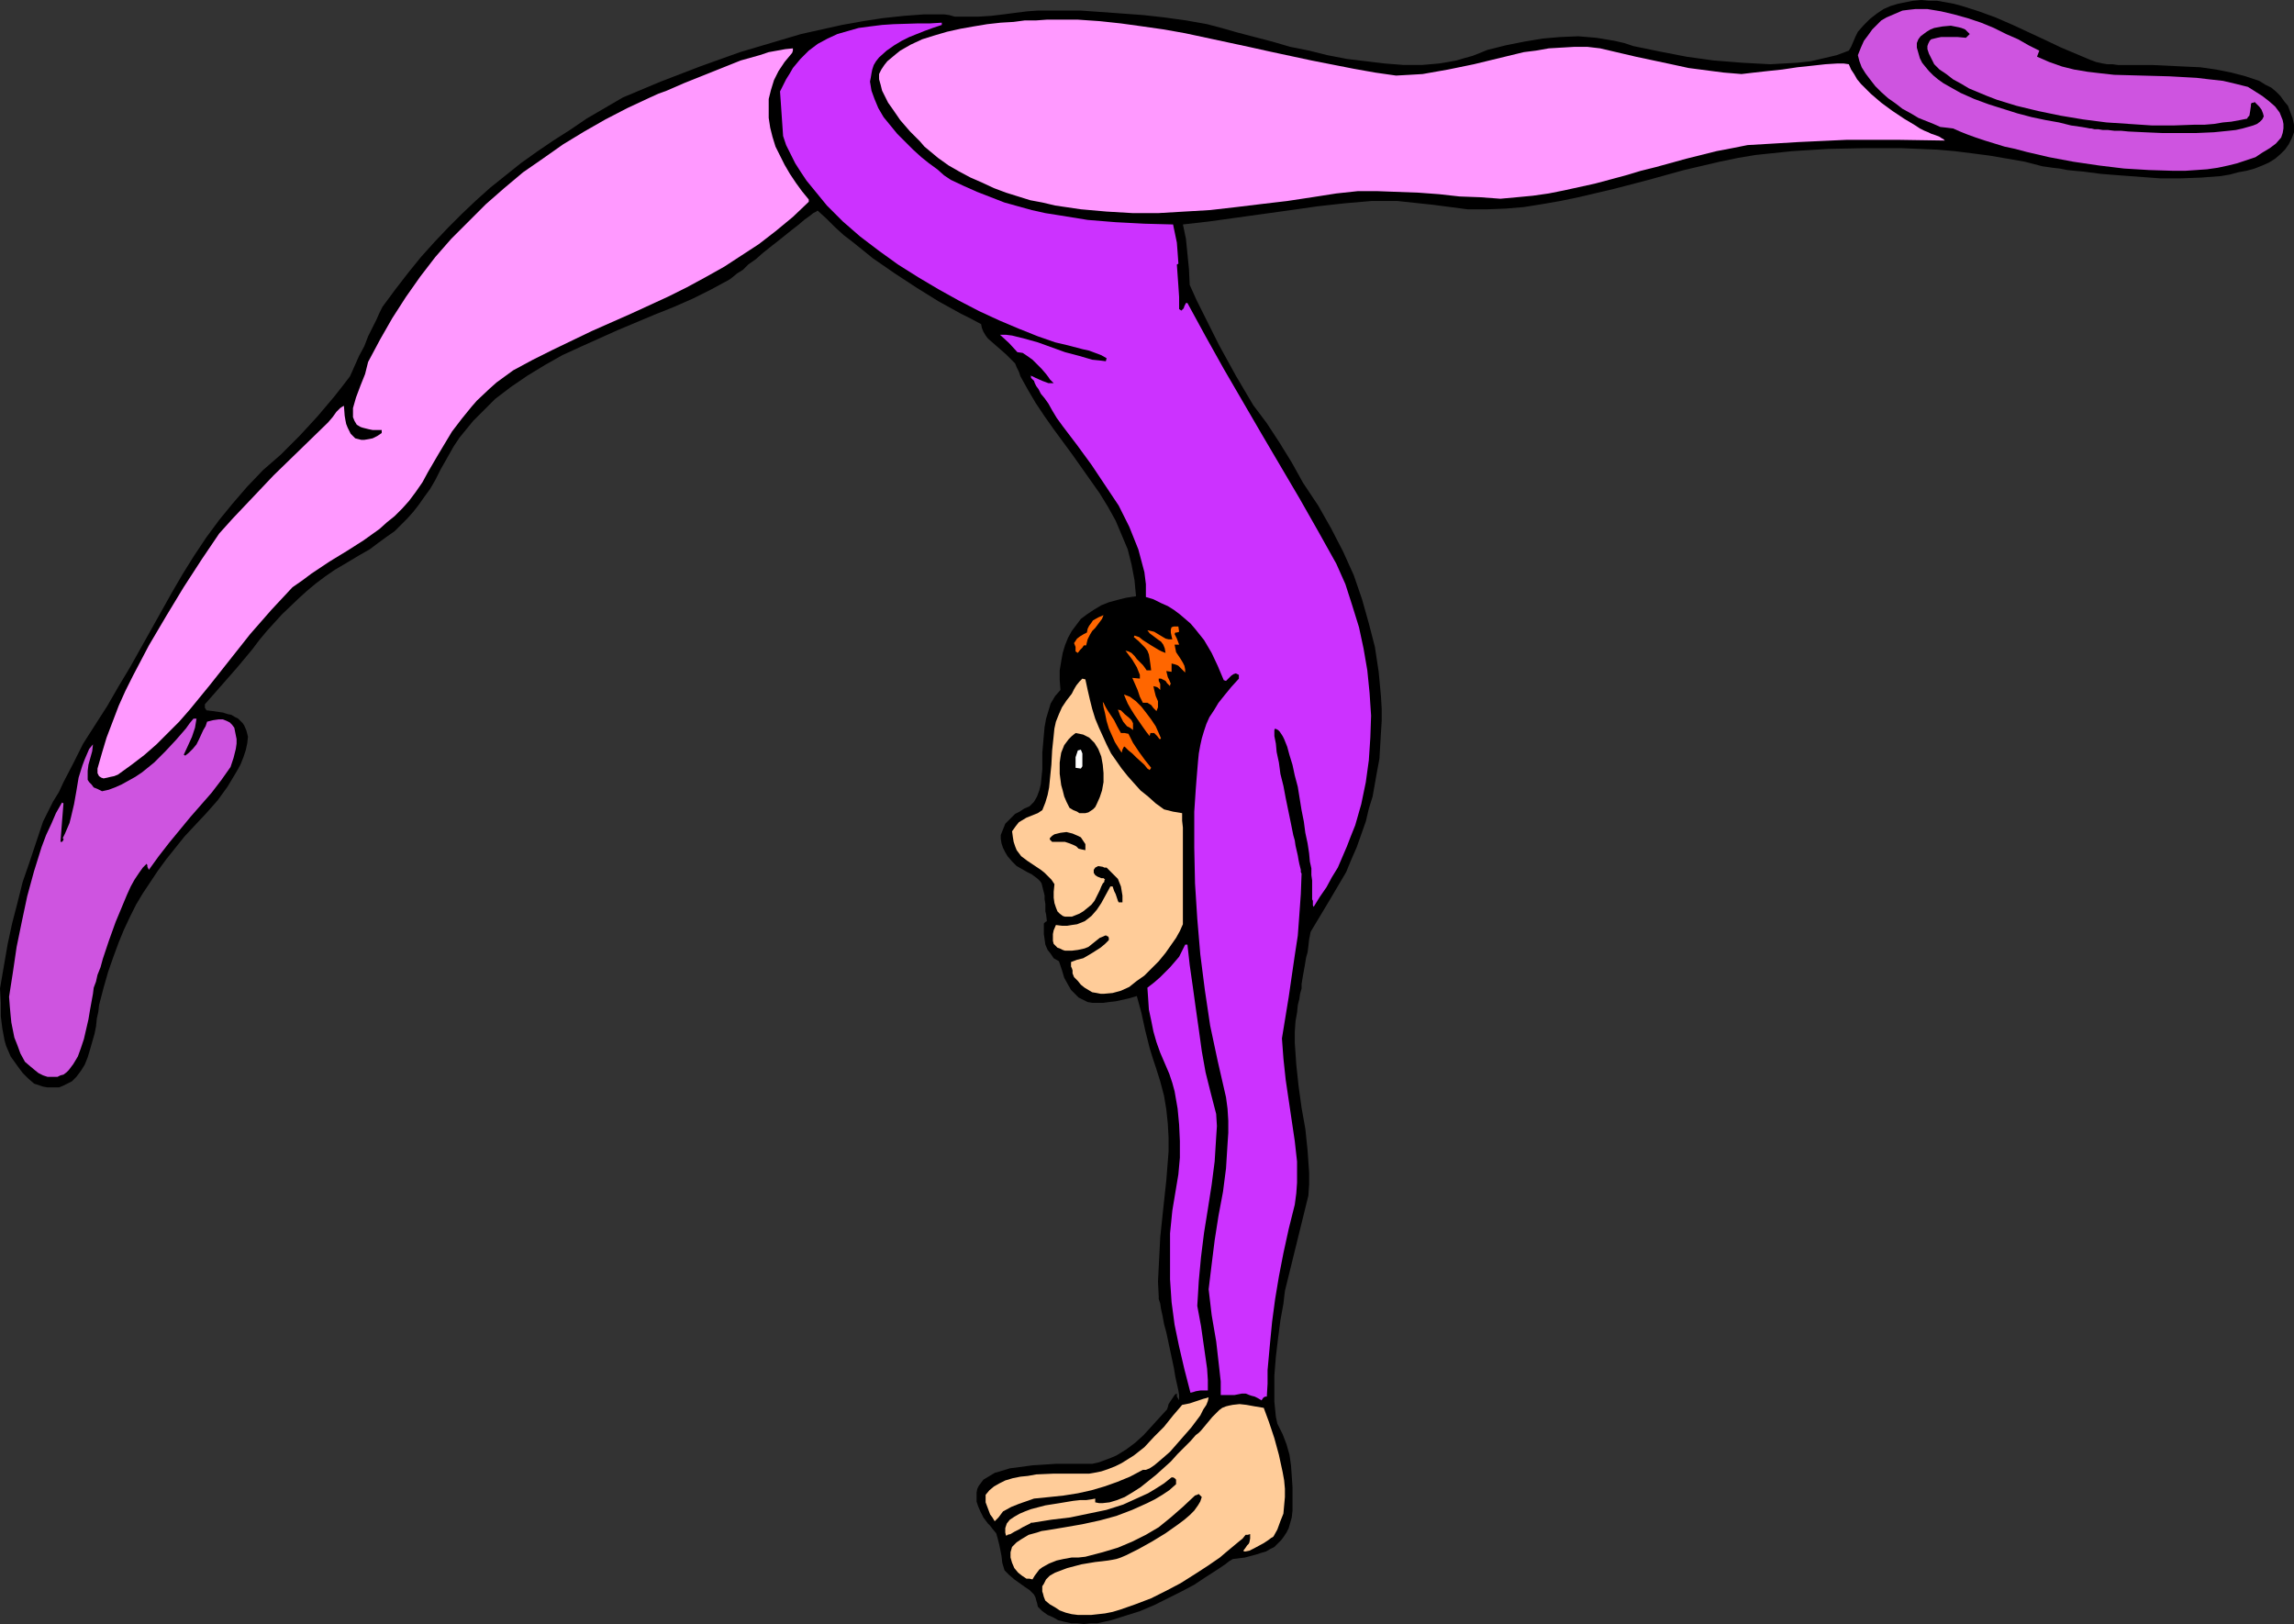 <?xml version="1.0" encoding="UTF-8" standalone="no"?>
<svg
   version="1.0"
   width="129.766mm"
   height="91.876mm"
   id="svg19"
   sodipodi:docname="Gymnast 38.wmf"
   xmlns:inkscape="http://www.inkscape.org/namespaces/inkscape"
   xmlns:sodipodi="http://sodipodi.sourceforge.net/DTD/sodipodi-0.dtd"
   xmlns="http://www.w3.org/2000/svg"
   xmlns:svg="http://www.w3.org/2000/svg">
  <rect width="100%" height="100%" fill="#333333" stroke="none"/>
  <sodipodi:namedview
     id="namedview19"
     pagecolor="#ffffff"
     bordercolor="#000000"
     borderopacity="0.25"
     inkscape:showpageshadow="2"
     inkscape:pageopacity="0.0"
     inkscape:pagecheckerboard="0"
     inkscape:deskcolor="#d1d1d1"
     inkscape:document-units="mm" />
  <defs
     id="defs1">
    <pattern
       id="WMFhbasepattern"
       patternUnits="userSpaceOnUse"
       width="6"
       height="6"
       x="0"
       y="0" />
  </defs>
  <path
     style="fill:#000000;fill-opacity:1;fill-rule:evenodd;stroke:none"
     d="m 0,211.354 0.808,-4.686 0.808,-4.686 0.97,-4.524 1.131,-4.363 1.131,-4.524 1.454,-4.201 2.909,-8.726 2.101,-4.201 1.293,-2.101 0.97,-2.101 2.101,-4.04 2.101,-4.201 2.586,-4.04 2.586,-4.04 2.424,-4.201 2.424,-4.04 4.525,-8.079 4.525,-8.079 2.262,-3.878 2.424,-3.878 2.586,-3.878 2.747,-3.716 2.909,-3.555 3.07,-3.555 3.394,-3.555 3.717,-3.232 4.202,-4.201 3.717,-4.04 3.555,-4.201 1.778,-2.262 1.616,-2.101 1.939,-4.363 1.131,-2.101 0.808,-2.101 0.97,-1.939 0.808,-1.616 0.646,-1.454 0.646,-1.293 2.747,-3.716 2.747,-3.555 2.747,-3.393 2.909,-3.232 2.909,-3.07 2.909,-2.909 3.07,-2.909 3.07,-2.747 3.232,-2.585 3.232,-2.585 3.394,-2.424 3.555,-2.424 3.555,-2.262 3.555,-2.424 3.878,-2.262 3.878,-2.262 8.08,-3.393 8.403,-3.232 8.565,-3.07 4.363,-1.293 4.363,-1.293 4.363,-1.293 4.363,-0.97 4.363,-0.97 4.525,-0.808 4.202,-0.646 4.525,-0.485 4.363,-0.323 h 4.202 l 1.131,0.162 1.131,0.323 h 2.586 2.586 l 2.586,-0.162 2.747,-0.323 2.424,-0.323 2.586,-0.323 2.262,-0.162 h 4.686 4.525 l 4.525,0.323 4.525,0.323 4.363,0.323 4.363,0.485 4.686,0.646 4.525,0.808 3.07,0.808 3.394,0.97 3.717,0.97 3.717,0.97 3.878,1.131 4.04,0.808 3.878,0.97 4.202,0.808 4.04,0.485 4.04,0.485 4.04,0.323 h 3.878 l 3.717,-0.323 1.939,-0.323 1.778,-0.323 1.616,-0.485 1.778,-0.485 1.616,-0.646 1.616,-0.646 3.878,-0.97 4.04,-0.808 3.878,-0.646 3.717,-0.323 3.878,-0.162 3.878,0.323 1.939,0.323 1.939,0.323 2.101,0.485 1.939,0.646 5.494,1.131 5.818,1.131 5.818,0.808 6.141,0.485 2.909,0.162 3.07,0.162 2.909,-0.162 2.909,-0.162 2.909,-0.323 2.747,-0.646 2.747,-0.646 2.586,-0.97 0.485,-0.808 0.97,-2.262 0.485,-0.97 1.293,-1.454 1.293,-1.293 1.454,-1.131 1.454,-0.97 1.454,-0.646 1.616,-0.485 1.616,-0.323 1.616,-0.323 L 410.787,0 l 1.616,0.162 h 1.778 l 1.778,0.323 1.778,0.323 1.778,0.485 3.555,1.131 3.555,1.293 3.717,1.616 6.949,3.232 3.394,1.616 3.07,1.293 3.07,1.293 1.293,0.485 1.454,0.323 0.97,0.162 h 1.131 l 1.131,0.162 h 1.454 2.747 3.07 l 3.394,0.162 3.394,0.162 3.555,0.162 3.394,0.485 3.232,0.646 3.07,0.808 1.454,0.485 1.454,0.485 1.293,0.808 1.293,0.646 0.97,0.808 0.97,0.97 0.808,1.131 0.808,0.97 0.485,1.293 0.485,1.293 0.323,1.454 v 1.616 l -0.485,1.293 -0.646,1.293 -0.808,1.131 -0.97,0.97 -1.131,0.97 -1.293,0.808 -1.454,0.646 -1.616,0.646 -1.778,0.485 -1.778,0.323 -1.778,0.485 -1.939,0.323 -4.202,0.323 -4.363,0.162 h -4.363 l -4.363,-0.323 -4.363,-0.323 -4.04,-0.323 -3.717,-0.485 -1.778,-0.162 -1.616,-0.162 -1.616,-0.323 -1.454,-0.162 -1.131,-0.162 -1.131,-0.162 -3.717,-0.97 -3.717,-0.646 -3.717,-0.646 -3.717,-0.485 -3.878,-0.485 -3.717,-0.323 -7.757,-0.323 h -7.757 l -7.757,0.162 -7.757,0.485 -7.757,0.808 -3.878,0.646 -3.878,0.808 -7.595,1.777 -7.595,2.101 -7.434,1.939 -7.595,1.777 -3.878,0.808 -3.717,0.646 -4.04,0.646 -3.878,0.323 -4.04,0.162 h -4.04 l -7.434,-0.97 -7.595,-0.808 h -5.656 l -5.656,0.485 -5.818,0.646 -5.656,0.808 -11.635,1.616 -5.818,0.808 -5.656,0.646 0.646,3.07 0.323,3.232 0.323,3.232 0.162,3.393 1.454,3.232 1.616,3.232 3.232,6.463 3.555,6.463 3.717,6.302 2.909,3.878 2.747,4.201 2.586,4.201 2.424,4.363 3.232,4.848 2.747,4.848 2.586,5.009 2.262,5.009 1.778,5.171 1.454,5.171 1.293,5.009 0.808,5.332 0.485,5.171 0.162,2.747 v 2.585 l -0.162,2.585 -0.162,2.747 -0.162,2.747 -0.485,2.585 -0.485,2.747 -0.485,2.747 -0.808,2.585 -0.646,2.747 -0.97,2.747 -0.97,2.747 -1.131,2.585 -1.131,2.747 -3.717,6.302 -1.939,3.232 -1.939,3.232 -0.323,1.616 -0.162,1.454 -0.162,1.293 -0.323,1.131 -0.323,1.939 -0.323,1.777 -0.323,1.939 v 0.97 l -0.323,1.131 -0.162,1.131 -0.323,1.293 -0.162,1.616 -0.323,1.777 -0.162,2.262 v 2.424 l 0.323,4.686 0.485,4.524 0.646,4.686 0.808,4.524 0.485,4.686 0.323,4.686 v 2.424 l -0.162,2.424 -5.01,20.36 -0.162,1.293 -0.162,1.454 -0.323,1.777 -0.323,1.777 -0.485,3.716 -0.485,4.04 -0.323,4.04 v 3.878 1.777 l 0.162,1.616 0.162,1.616 0.323,1.454 1.131,2.262 0.808,2.101 0.646,2.262 0.323,2.262 0.162,2.262 0.162,2.424 v 5.009 l -0.162,1.454 -0.323,1.131 -0.323,1.131 -0.485,0.97 -0.646,0.97 -0.485,0.646 -0.808,0.808 -0.646,0.646 -0.97,0.485 -0.808,0.485 -1.131,0.323 -0.97,0.323 -2.424,0.646 -2.586,0.323 -0.808,0.485 -0.808,0.646 -1.939,1.293 -2.262,1.454 -2.424,1.616 -2.747,1.454 -2.909,1.454 -2.909,1.454 -3.07,1.293 -3.07,0.97 -3.07,0.97 -2.909,0.646 h -1.454 l -1.454,0.162 -1.454,-0.162 h -1.293 l -1.454,-0.323 -1.293,-0.323 -1.131,-0.646 -1.131,-0.485 -1.131,-0.808 -0.97,-0.97 -0.162,-0.808 -0.162,-0.485 -0.162,-0.646 -0.323,-0.646 -0.97,-0.97 -0.97,-0.646 -1.131,-0.808 -1.131,-0.808 -1.131,-0.97 -0.97,-0.97 -0.485,-1.616 -0.162,-1.454 -0.485,-2.424 -0.323,-1.293 -0.323,-1.131 -0.808,-0.97 -0.485,-0.646 -0.485,-0.485 -0.97,-1.293 -0.646,-1.293 -0.485,-1.131 -0.323,-0.97 v -0.97 -0.97 l 0.162,-0.808 0.323,-0.646 0.485,-0.646 0.485,-0.646 0.808,-0.485 0.808,-0.485 0.808,-0.485 1.131,-0.323 2.101,-0.646 2.424,-0.323 2.424,-0.323 2.586,-0.162 2.424,-0.162 h 2.262 4.04 0.808 0.646 l 1.454,-0.323 1.293,-0.485 1.293,-0.485 1.131,-0.485 2.101,-1.293 1.939,-1.454 1.778,-1.616 1.616,-1.777 1.616,-1.777 1.778,-1.939 0.162,-0.485 0.162,-0.646 0.646,-0.97 0.646,-0.97 0.162,-0.162 0.323,-0.162 v 0.646 l 0.485,0.808 v -0.162 -0.162 -0.323 -0.485 l -0.162,-0.97 -0.323,-1.454 -0.323,-1.454 -0.323,-1.939 -1.616,-7.595 -0.485,-1.777 -0.323,-1.777 -0.323,-1.454 -0.162,-1.131 -0.323,-0.97 v -0.323 -0.162 l -0.162,-3.232 0.162,-3.232 0.323,-6.302 0.646,-6.14 0.646,-5.979 0.485,-6.14 v -3.07 l -0.162,-2.909 -0.323,-3.07 -0.485,-2.909 -0.808,-3.07 -0.97,-3.07 -0.646,-1.939 -0.646,-2.101 -0.97,-3.878 -0.808,-3.716 -0.485,-1.777 -0.485,-1.777 -1.616,0.485 -2.909,0.646 -1.454,0.162 -1.131,0.162 h -1.293 -1.131 l -0.97,-0.162 -0.97,-0.485 -0.97,-0.485 -0.808,-0.808 -0.808,-0.808 -0.646,-1.131 -0.808,-1.454 -0.485,-1.616 -0.646,-1.939 -1.131,-0.646 -0.646,-0.97 -0.646,-0.808 -0.485,-1.131 -0.162,-1.131 -0.162,-1.131 v -2.262 l 0.323,-0.323 0.323,-0.162 -0.162,-1.454 -0.162,-0.646 v -0.485 -1.131 l -0.162,-0.97 v -0.808 l -0.162,-0.646 -0.323,-1.293 -0.162,-0.646 -0.323,-0.485 -0.485,-0.485 -0.646,-0.485 -0.646,-0.485 -0.97,-0.485 -1.131,-0.646 -1.131,-0.646 -0.97,-0.97 -0.97,-1.131 -0.485,-0.808 -0.485,-0.97 -0.323,-0.97 -0.162,-0.97 v -0.808 l 0.323,-0.808 0.323,-0.808 0.323,-0.808 0.646,-0.646 0.646,-0.646 0.808,-0.808 0.97,-0.485 0.97,-0.646 1.131,-0.485 0.97,-0.97 0.646,-1.131 0.485,-1.293 0.323,-1.293 0.162,-1.616 0.162,-1.616 v -3.555 l 0.323,-3.716 0.162,-1.777 0.323,-1.777 0.485,-1.616 0.485,-1.616 0.97,-1.616 1.131,-1.293 -0.162,-2.101 v -2.101 l 0.323,-1.939 0.323,-1.777 0.485,-1.616 0.646,-1.616 0.808,-1.454 0.97,-1.293 0.97,-1.293 1.293,-0.97 1.454,-0.97 1.616,-0.97 1.616,-0.646 1.778,-0.485 1.939,-0.485 2.101,-0.323 -0.162,-1.616 -0.162,-1.777 -0.646,-3.393 -0.808,-3.232 -1.293,-3.07 -1.293,-3.07 -1.616,-2.909 -1.778,-2.909 -1.939,-2.747 -3.878,-5.494 -4.04,-5.494 -1.939,-2.747 -1.939,-2.909 -1.616,-2.747 -1.616,-2.909 -0.323,-0.97 -0.485,-0.97 -0.323,-0.808 -0.646,-0.646 -1.293,-1.293 -1.293,-1.131 -1.293,-1.131 -1.293,-1.131 -0.485,-0.646 -0.485,-0.808 -0.323,-0.808 -0.162,-0.808 -2.101,-1.131 -2.262,-1.131 -4.686,-2.585 -4.686,-2.909 -4.686,-3.07 -4.686,-3.232 -4.202,-3.393 -2.101,-1.616 -1.939,-1.777 -1.778,-1.777 -1.778,-1.616 h -0.162 l -0.162,0.162 -0.646,0.323 -0.808,0.646 -1.131,0.808 -1.131,0.97 -1.454,1.131 -3.232,2.585 -1.454,1.131 -1.616,1.293 -1.454,1.293 -1.616,1.131 -0.646,0.646 -0.485,0.485 -1.293,0.808 -0.97,0.808 -0.646,0.485 -3.878,2.101 -3.878,1.939 -4.04,1.777 -4.04,1.616 -8.08,3.393 -7.918,3.555 -3.878,1.777 -3.717,2.101 -3.717,2.262 -3.555,2.424 -3.394,2.585 -1.616,1.616 -1.454,1.454 -1.616,1.616 -1.454,1.777 -1.454,1.777 -1.293,1.939 -1.454,2.585 -1.293,2.262 -1.131,2.262 -1.131,1.939 -1.293,1.777 -1.131,1.616 -1.131,1.454 -1.293,1.454 -1.293,1.293 -1.454,1.454 -1.616,1.131 -1.778,1.293 -1.939,1.454 -2.262,1.293 -2.424,1.454 -2.747,1.616 -2.101,1.454 -1.939,1.454 -1.939,1.616 -1.778,1.616 -3.555,3.393 -3.232,3.555 -1.616,1.939 -1.454,1.939 -3.232,3.878 -3.394,3.878 -3.555,4.04 v 0.808 l 0.162,0.162 0.162,0.323 1.293,0.162 1.131,0.162 1.131,0.162 0.97,0.323 0.808,0.162 0.808,0.485 0.646,0.323 0.485,0.485 0.485,0.485 0.323,0.485 0.485,1.131 0.323,1.293 -0.162,1.454 -0.323,1.454 -0.485,1.454 -0.646,1.616 -0.808,1.454 -1.939,3.232 -2.101,2.909 -2.424,2.747 -2.424,2.585 -2.262,2.424 -1.939,2.424 -1.939,2.424 -1.778,2.424 -1.616,2.424 -1.616,2.424 -1.454,2.424 -1.293,2.585 -1.293,2.747 -1.131,2.747 -1.131,3.07 -1.131,3.232 -0.97,3.393 -0.97,3.716 -0.162,1.454 -0.323,1.454 -0.162,1.616 -0.323,1.616 -0.97,3.393 -0.485,1.616 -0.646,1.616 -0.808,1.293 -0.97,1.293 -0.97,0.97 -1.293,0.646 -0.646,0.323 -0.808,0.323 h -0.646 -0.97 -0.808 l -0.97,-0.162 -0.97,-0.323 -0.97,-0.323 -1.293,-1.131 -1.131,-1.131 -0.97,-1.293 -0.808,-1.131 -0.808,-1.131 -0.485,-1.131 -0.485,-1.131 -0.323,-1.131 -0.485,-2.585 -0.323,-2.585 v -2.909 z"
     id="path1" />
  <path
     style="fill:#ce54e0;fill-opacity:1;fill-rule:evenodd;stroke:none"
     d="m 1.939,213.131 0.808,-5.171 0.808,-5.494 1.131,-5.494 1.131,-5.332 1.454,-5.332 1.616,-5.171 0.97,-2.585 1.131,-2.424 0.97,-2.262 1.293,-2.262 0.323,0.162 -0.323,4.04 -0.323,4.201 h 0.323 v 0 l 0.162,-0.162 0.162,-0.323 v -0.162 l -0.162,-0.162 0.485,-0.97 0.485,-1.131 0.485,-1.131 0.323,-1.293 0.646,-2.747 0.485,-2.747 0.485,-2.909 0.808,-2.585 0.485,-1.293 0.485,-1.131 0.485,-1.131 0.808,-0.97 -0.162,1.454 -0.808,2.909 -0.162,1.293 v 1.293 0.646 l 0.323,0.485 0.485,0.485 0.485,0.646 0.808,0.323 0.97,0.485 1.454,-0.323 1.293,-0.485 1.454,-0.646 1.454,-0.808 1.454,-0.808 1.454,-0.97 2.586,-2.101 2.424,-2.424 2.262,-2.424 2.101,-2.424 0.808,-1.131 0.808,-0.97 h 0.646 l -0.162,0.97 -0.162,0.97 -0.646,1.939 -0.808,1.777 -0.97,2.101 h 0.162 l 0.162,0.162 0.808,-0.646 0.808,-0.808 0.808,-0.97 0.485,-0.97 0.97,-2.101 0.485,-0.808 0.323,-0.97 1.293,-0.323 1.131,-0.162 h 0.97 l 0.808,0.323 0.646,0.323 0.485,0.485 0.485,0.646 0.162,0.808 0.162,0.808 0.162,0.808 v 0.97 l -0.162,1.131 -0.485,1.939 -0.646,1.939 -1.939,2.747 -2.101,2.747 -4.525,5.171 -4.525,5.494 -2.262,2.909 -2.101,2.909 -0.162,-0.323 -0.162,-0.323 v -0.323 l -0.162,-0.323 -0.808,0.808 -0.808,1.131 -0.97,1.454 -0.808,1.454 -0.808,1.777 -0.808,1.939 -1.616,3.878 -1.454,4.04 -1.293,3.878 -0.485,1.777 -0.646,1.616 -0.323,1.454 -0.485,1.293 -0.162,1.293 -0.323,1.777 -0.323,1.777 -0.323,1.939 -0.97,4.201 -0.646,1.939 -0.646,1.777 -0.97,1.616 -0.97,1.293 -0.485,0.485 -0.646,0.485 -0.646,0.162 -0.646,0.323 h -0.646 -0.808 -0.646 L 9.211,229.936 8.242,229.452 7.434,228.805 6.464,227.997 5.333,227.028 4.363,225.25 3.717,223.473 3.07,221.857 2.747,220.241 2.424,218.625 2.262,217.01 2.101,215.232 Z"
     id="path2" />
  <path
     style="fill:#ff99ff;fill-opacity:1;fill-rule:evenodd;stroke:none"
     d="m 20.846,164.333 0.97,-3.393 0.97,-3.232 1.293,-3.393 1.293,-3.393 1.454,-3.232 1.616,-3.232 3.394,-6.463 3.717,-6.302 3.717,-6.14 3.878,-5.979 3.717,-5.494 2.909,-3.232 2.909,-3.07 5.818,-6.14 5.818,-5.655 5.818,-5.655 0.97,-1.131 0.808,-1.131 0.808,-0.808 0.485,-0.323 0.323,-0.162 0.162,2.101 0.162,0.97 0.162,0.808 0.323,0.808 0.323,0.646 0.323,0.646 0.485,0.485 0.485,0.485 0.646,0.162 0.646,0.162 h 0.646 l 0.97,-0.162 0.808,-0.162 0.97,-0.485 0.97,-0.646 V 92.265 91.942 H 79.669 l -0.808,-0.162 -0.646,-0.162 -0.646,-0.162 -0.485,-0.162 -0.808,-0.485 -0.485,-0.808 -0.323,-0.808 v -0.97 -0.97 l 0.323,-1.131 0.323,-1.131 0.97,-2.585 0.97,-2.424 0.323,-1.293 0.323,-1.293 2.586,-4.848 2.586,-4.524 2.909,-4.524 3.07,-4.363 3.232,-4.201 3.394,-3.878 3.717,-3.716 3.717,-3.716 3.878,-3.393 4.04,-3.393 4.202,-2.909 4.363,-3.07 4.525,-2.747 4.525,-2.585 4.686,-2.424 4.848,-2.262 1.778,-0.808 1.778,-0.646 3.717,-1.616 4.04,-1.616 4.04,-1.616 4.04,-1.616 4.04,-1.131 1.939,-0.646 1.778,-0.323 1.778,-0.323 1.616,-0.162 v 0.485 l -0.162,0.485 -1.616,1.939 -1.293,1.939 -0.97,1.939 -0.646,2.101 -0.485,1.939 v 2.101 1.939 l 0.323,2.101 0.485,1.939 0.646,2.101 0.97,1.939 0.97,1.939 1.131,1.939 1.293,1.939 1.293,1.777 1.454,1.777 v 0.485 l -3.394,3.232 -3.717,3.07 -3.555,2.747 -3.717,2.424 -3.717,2.424 -4.04,2.262 -3.878,2.101 -3.878,1.939 -8.08,3.716 -8.403,3.716 -8.403,4.04 -4.202,2.101 -4.202,2.262 -1.778,1.293 -1.778,1.293 -1.454,1.293 -2.747,2.585 -1.131,1.293 -2.101,2.585 -2.101,2.747 -0.97,1.616 -0.97,1.616 -0.97,1.616 -1.131,1.939 -1.131,1.939 -1.131,2.101 -1.454,2.101 -1.454,1.939 -1.454,1.616 -1.616,1.616 -1.616,1.293 -1.616,1.454 -3.394,2.424 -3.555,2.262 -3.717,2.262 -3.878,2.585 -1.939,1.454 -2.101,1.454 -2.262,2.424 -2.262,2.424 -4.525,5.171 -8.565,10.826 -4.363,5.332 -2.262,2.585 -2.424,2.424 -2.424,2.424 -2.586,2.262 -2.747,2.101 -2.909,2.101 -0.808,0.323 -0.808,0.162 -0.646,0.162 -0.808,0.162 -0.485,-0.162 -0.485,-0.323 -0.162,-0.323 -0.162,-0.323 v -0.485 z"
     id="path3" />
  <path
     style="fill:#cc32ff;fill-opacity:1;fill-rule:evenodd;stroke:none"
     d="m 166.771,19.552 0.646,-1.293 0.646,-1.293 0.808,-1.293 0.646,-1.131 0.808,-0.97 0.808,-0.97 1.778,-1.777 1.939,-1.454 2.101,-1.131 2.101,-0.97 2.262,-0.646 2.262,-0.646 2.424,-0.323 2.586,-0.323 2.424,-0.162 5.171,-0.162 h 2.586 l 2.586,-0.162 v 0.485 l -1.939,0.646 -1.778,0.646 -1.616,0.646 -1.616,0.646 -1.616,0.808 -1.616,0.97 -1.616,1.131 -1.616,1.454 -0.646,0.808 -0.485,0.808 -0.323,0.97 -0.162,0.808 -0.162,0.97 -0.162,0.808 0.162,0.97 0.162,0.97 0.646,1.777 0.808,1.939 1.131,1.939 1.454,1.777 1.454,1.777 1.616,1.616 1.778,1.777 1.778,1.616 1.616,1.293 1.778,1.293 1.454,1.293 1.454,0.97 2.747,1.293 2.909,1.293 2.909,1.131 2.909,1.131 2.909,0.808 2.909,0.808 2.909,0.646 3.07,0.485 5.979,0.97 5.979,0.485 6.141,0.323 6.141,0.162 0.808,3.878 0.162,2.101 0.162,2.262 v 0.162 l -0.323,0.162 0.323,4.524 0.162,2.424 v 2.585 l 0.485,0.323 0.485,-0.485 0.162,-0.485 0.162,-0.323 0.162,-0.323 h 0.323 l 3.878,7.11 3.878,6.948 8.08,13.896 8.08,13.735 4.04,7.11 3.878,6.948 1.939,4.363 1.454,4.524 1.454,4.686 0.97,4.524 0.808,4.686 0.485,4.848 0.323,4.848 -0.162,4.686 -0.323,4.848 -0.646,4.686 -0.97,4.686 -1.293,4.524 -0.97,2.424 -0.808,2.101 -0.97,2.262 -0.97,2.262 -1.293,2.101 -1.131,2.101 -1.454,2.101 -1.293,2.101 -0.162,-0.323 v -0.323 -0.646 l -0.162,-0.323 v -0.646 -0.646 -0.808 -0.808 -1.131 l -0.162,-1.131 v -1.454 l -0.323,-1.454 -0.162,-1.777 -0.323,-2.101 -0.485,-2.262 -0.323,-2.424 -0.485,-2.424 -0.808,-5.009 -0.646,-2.424 -0.485,-2.262 -0.646,-2.101 -0.485,-1.777 -0.646,-1.616 -0.323,-0.646 -0.323,-0.485 -0.323,-0.485 -0.323,-0.323 -0.323,-0.162 -0.323,-0.162 -0.162,0.323 v 0.323 0.485 0.485 l 0.162,0.808 0.162,0.808 0.162,1.777 0.485,2.262 0.323,2.424 0.646,2.585 0.485,2.585 1.131,5.494 0.485,2.424 0.323,1.131 0.162,1.131 0.485,2.101 0.162,0.97 0.162,0.808 0.162,0.646 0.162,0.646 v 0.485 l 0.162,0.323 -0.162,4.363 -0.323,4.524 -0.323,4.363 -0.646,4.201 -1.293,8.887 -1.454,8.887 0.323,4.363 0.485,4.524 0.646,4.363 0.646,4.363 0.646,4.363 0.485,4.363 v 2.262 2.262 l -0.162,2.262 -0.323,2.424 -1.293,5.171 -1.131,5.171 -0.97,5.009 -0.808,4.848 -0.646,4.848 -0.485,5.009 -0.485,5.332 v 2.909 l -0.162,2.747 h -0.323 l -0.323,0.162 -0.162,0.162 -0.323,0.485 -0.808,-0.485 -0.646,-0.323 -0.646,-0.162 -0.485,-0.162 -0.808,-0.323 h -0.808 l -0.808,0.162 -0.808,0.162 h -0.646 -0.646 -0.646 -0.97 v -2.909 l -0.323,-2.909 -0.646,-5.655 -0.97,-5.655 -0.323,-2.747 -0.323,-2.747 0.646,-5.332 0.646,-5.171 0.808,-5.171 0.97,-5.171 0.646,-5.009 0.323,-5.171 0.162,-2.424 v -2.585 l -0.162,-2.585 -0.323,-2.424 -1.778,-7.756 -1.616,-7.595 -1.131,-7.595 -0.97,-7.595 -0.646,-7.595 -0.485,-7.595 -0.162,-7.595 v -7.756 l 0.162,-2.424 0.162,-2.424 0.162,-2.101 0.162,-1.939 0.162,-1.939 0.162,-1.616 0.323,-1.777 0.323,-1.454 0.485,-1.616 0.485,-1.454 0.646,-1.454 0.97,-1.454 0.97,-1.616 1.293,-1.616 1.454,-1.777 1.616,-1.777 v -0.808 l -0.646,-0.323 -0.485,0.162 -0.485,0.323 -0.485,0.485 -0.646,0.646 -0.485,-0.162 -1.293,-3.07 -1.293,-2.747 -1.616,-2.747 -1.939,-2.424 -0.97,-1.131 -1.131,-0.97 -1.131,-0.97 -1.293,-0.97 -1.293,-0.808 -1.454,-0.646 -1.616,-0.808 -1.616,-0.485 v -2.747 l -0.323,-2.585 -0.646,-2.424 -0.646,-2.424 -0.97,-2.424 -0.97,-2.424 -1.131,-2.262 -1.131,-2.262 -2.909,-4.363 -2.909,-4.363 -3.07,-4.201 -3.07,-4.04 -1.293,-1.777 -0.97,-1.616 -0.808,-1.454 -0.808,-1.131 -0.808,-0.97 -0.485,-0.97 -0.485,-0.646 -0.323,-0.646 -0.162,-0.485 -0.323,-0.323 -0.323,-0.323 v -0.323 l -0.162,-0.162 0.485,0.162 0.646,0.323 1.454,0.646 1.293,0.485 h 0.646 0.485 l -0.808,-0.808 -0.323,-0.485 -0.485,-0.646 -0.97,-1.131 -0.97,-0.97 -0.97,-0.97 -1.131,-0.808 -0.97,-0.646 -1.131,-0.162 -1.778,-1.939 -1.939,-1.777 h 1.293 l 1.293,0.162 2.586,0.646 2.909,0.808 5.818,2.101 3.07,0.808 2.747,0.808 1.616,0.162 1.293,0.162 0.162,-0.646 -1.131,-0.646 -1.293,-0.485 -1.293,-0.485 -1.454,-0.323 -3.07,-0.808 -2.747,-0.646 -3.717,-1.293 -4.04,-1.616 -4.202,-1.777 -4.202,-1.939 -4.363,-2.262 -4.363,-2.424 -4.363,-2.585 -4.363,-2.747 -4.04,-2.909 -4.04,-3.07 -3.717,-3.232 -1.778,-1.777 -1.616,-1.616 -1.454,-1.777 -1.454,-1.777 -1.454,-1.777 -1.293,-1.939 -1.131,-1.777 -0.97,-1.939 -0.97,-1.939 -0.646,-1.939 -0.323,-4.686 z"
     id="path4" />
  <path
     style="fill:#ff99ff;fill-opacity:1;fill-rule:evenodd;stroke:none"
     d="m 187.941,15.835 0.485,-0.97 0.646,-0.97 0.646,-0.808 0.97,-0.808 0.97,-0.808 0.808,-0.646 2.262,-1.293 2.424,-1.131 2.586,-0.808 2.747,-0.808 2.909,-0.646 2.747,-0.485 2.909,-0.485 2.909,-0.323 2.747,-0.162 2.424,-0.323 h 2.424 l 2.262,-0.162 h 1.778 4.848 l 4.686,0.323 4.525,0.485 4.686,0.646 4.525,0.646 4.525,0.808 9.05,1.939 4.525,0.97 4.363,0.97 9.05,1.939 9.05,1.777 4.525,0.808 4.525,0.646 2.909,-0.162 2.747,-0.162 2.747,-0.485 2.747,-0.485 5.494,-1.131 5.333,-1.293 5.333,-1.293 2.586,-0.323 2.747,-0.485 2.747,-0.162 2.747,-0.162 h 2.747 l 2.747,0.323 7.595,1.777 7.595,1.616 3.717,0.808 3.717,0.485 3.717,0.485 3.878,0.323 2.747,-0.323 2.909,-0.323 3.07,-0.323 3.232,-0.485 3.07,-0.323 2.909,-0.323 2.586,-0.162 h 1.293 l 1.131,0.162 0.485,1.131 0.646,0.97 0.646,1.131 0.808,0.97 2.101,2.101 2.262,1.939 2.424,1.777 2.424,1.616 2.424,1.454 0.97,0.646 0.97,0.485 0.808,0.323 0.646,0.323 0.97,0.323 0.808,0.323 0.485,0.323 0.323,0.162 0.162,0.162 0.162,0.162 -10.342,-0.162 h -10.504 l -10.504,0.485 -5.333,0.323 -5.494,0.323 -3.232,0.646 -3.394,0.646 -6.464,1.616 -6.464,1.777 -3.232,0.808 -3.232,0.97 -6.626,1.777 -6.626,1.454 -3.232,0.646 -3.394,0.485 -3.394,0.323 -3.555,0.323 -4.363,-0.323 -4.363,-0.162 -4.363,-0.485 -4.363,-0.323 -4.363,-0.162 -4.363,-0.162 h -4.363 l -4.525,0.485 -5.171,0.808 -5.333,0.808 -5.494,0.646 -5.333,0.646 -5.656,0.646 -5.494,0.323 -5.494,0.323 h -5.656 l -5.494,-0.323 -5.494,-0.485 -5.494,-0.808 -2.747,-0.646 -2.586,-0.485 -2.586,-0.808 -2.586,-0.808 -2.586,-0.97 -2.424,-1.131 -2.586,-1.131 -2.424,-1.293 -2.262,-1.293 -2.262,-1.616 -0.97,-0.808 -0.97,-0.808 -0.97,-0.808 -0.97,-1.131 -2.101,-2.101 -2.101,-2.424 -1.778,-2.585 -0.808,-1.131 -0.646,-1.293 -0.646,-1.293 -0.323,-1.293 -0.323,-1.131 z"
     id="path5" />
  <path
     style="fill:#ffcc99;fill-opacity:1;fill-rule:evenodd;stroke:none"
     d="m 210.726,319.616 0.808,-0.97 0.97,-0.808 1.131,-0.646 1.293,-0.646 1.616,-0.485 1.616,-0.323 1.616,-0.162 1.778,-0.323 3.717,-0.162 h 3.394 4.202 l 0.97,-0.162 1.616,-0.323 1.454,-0.485 1.616,-0.646 1.293,-0.646 1.293,-0.808 1.293,-0.808 2.262,-1.777 2.101,-2.262 2.101,-2.101 1.939,-2.424 1.939,-2.262 1.616,-0.323 1.454,-0.485 1.454,-0.485 0.646,-0.162 0.485,-0.162 -0.162,0.808 -0.323,0.808 -0.646,0.97 -0.646,1.293 -0.97,1.293 -0.97,1.293 -2.262,2.585 -2.262,2.585 -1.293,1.131 -1.131,0.97 -0.97,0.808 -0.97,0.646 -0.808,0.323 h -0.646 l -2.747,1.454 -2.747,1.131 -2.747,0.97 -2.747,0.808 -2.909,0.646 -3.07,0.485 -3.07,0.323 -3.232,0.323 -3.232,1.131 -1.616,0.646 -1.778,0.97 -0.97,1.293 -0.485,0.485 -0.162,0.162 -0.162,0.162 -0.485,-0.808 -0.485,-0.646 -0.485,-1.293 -0.485,-1.293 v -0.808 z"
     id="path6" />
  <path
     style="fill:#ffcc99;fill-opacity:1;fill-rule:evenodd;stroke:none"
     d="m 214.928,326.726 0.323,-0.97 0.646,-0.808 0.97,-0.646 1.131,-0.646 1.131,-0.485 1.293,-0.485 3.07,-0.808 3.07,-0.485 2.909,-0.485 1.454,-0.162 h 1.293 l 1.131,-0.162 0.808,-0.162 v 0.808 l 0.808,0.162 h 0.808 l 1.454,-0.162 1.616,-0.485 1.616,-0.646 1.616,-0.97 1.778,-1.131 1.616,-1.293 1.616,-1.293 3.232,-2.909 1.454,-1.616 1.454,-1.454 1.293,-1.293 1.131,-1.293 0.646,-0.485 0.485,-0.485 0.808,-0.97 0.808,-0.97 0.808,-0.97 0.808,-0.808 0.646,-0.646 0.646,-0.485 0.808,-0.323 0.646,-0.162 0.808,-0.162 1.454,-0.162 1.454,0.162 1.778,0.323 1.939,0.323 1.131,3.07 1.131,3.393 0.97,3.555 0.808,3.716 0.323,1.777 0.162,1.777 v 1.777 l -0.162,1.777 -0.162,1.777 -0.646,1.616 -0.646,1.777 -0.808,1.454 -0.162,0.162 -0.323,0.162 -0.646,0.485 -0.97,0.646 -2.101,1.131 -0.97,0.485 -0.808,0.162 h -0.323 l -0.162,-0.162 0.485,-0.646 0.323,-0.485 0.323,-0.323 0.162,-0.323 0.162,-0.808 v -0.323 -0.646 l -0.485,0.162 h -0.485 l -0.646,0.808 -0.808,0.646 -0.97,0.808 -0.97,0.808 -0.97,0.808 -1.131,0.97 -2.586,1.777 -2.747,1.777 -3.07,1.939 -3.07,1.616 -3.232,1.616 -3.394,1.293 -3.232,1.131 -1.616,0.485 -1.616,0.323 -1.454,0.162 -1.454,0.162 h -1.454 -1.454 l -1.293,-0.162 -1.293,-0.323 -1.293,-0.485 -0.97,-0.646 -1.131,-0.646 -0.97,-0.808 -0.323,-0.808 -0.162,-0.646 -0.162,-0.485 v -0.646 -0.485 l 0.323,-0.485 0.485,-0.97 0.808,-0.808 1.131,-0.646 1.293,-0.485 1.293,-0.485 3.07,-0.808 2.909,-0.485 1.454,-0.162 1.293,-0.162 0.97,-0.162 0.808,-0.162 0.97,-0.323 1.131,-0.485 1.293,-0.646 1.293,-0.646 2.909,-1.616 2.909,-1.777 2.747,-1.939 1.293,-0.97 1.131,-0.97 0.97,-0.97 0.808,-1.131 0.485,-0.808 0.323,-0.97 -0.646,-0.646 -0.323,0.162 -0.485,0.162 -2.586,2.424 -2.586,2.262 -2.586,2.101 -2.747,1.616 -2.909,1.454 -3.07,1.293 -3.232,0.97 -3.717,0.97 -1.454,0.162 h -1.454 l -1.778,0.323 -1.454,0.323 -1.616,0.646 -1.454,0.808 -0.646,0.485 -0.485,0.646 -0.485,0.646 -0.485,0.808 -0.646,-0.162 h -0.646 l -0.97,-0.646 -0.808,-0.646 -0.808,-0.97 -0.485,-1.131 -0.323,-1.131 v -1.131 l 0.323,-1.131 0.97,-0.97 0.97,-0.646 0.808,-0.485 0.808,-0.485 1.778,-0.485 0.97,-0.323 1.131,-0.162 3.878,-0.646 3.717,-0.646 3.717,-0.808 3.555,-0.97 3.394,-1.293 3.232,-1.454 1.616,-0.808 1.616,-0.97 1.454,-0.97 1.454,-1.293 v -0.97 l -0.323,-0.323 -0.323,-0.162 h -0.323 l -1.616,1.293 -1.778,1.131 -1.616,0.97 -1.778,0.808 -1.778,0.808 -1.778,0.808 -3.555,1.131 -3.878,0.808 -3.878,0.808 -4.04,0.485 -4.04,0.646 h -0.323 l -0.162,0.162 -0.646,0.323 -0.97,0.485 -0.808,0.485 -0.97,0.485 -0.808,0.485 -0.646,0.162 -0.162,0.162 h -0.162 l -0.162,-0.646 z"
     id="path7" />
  <path
     style="fill:#ffcc99;fill-opacity:1;fill-rule:evenodd;stroke:none"
     d="m 216.382,177.744 0.808,-1.131 0.646,-0.808 0.808,-0.485 0.808,-0.485 1.616,-0.646 0.808,-0.323 0.97,-0.646 0.646,-1.616 0.485,-1.616 0.323,-1.616 0.323,-3.232 0.162,-1.616 0.162,-3.07 0.323,-3.07 0.162,-1.616 0.323,-1.454 0.646,-1.616 0.646,-1.454 0.97,-1.454 1.131,-1.454 0.485,-0.97 0.485,-0.808 0.646,-0.808 0.646,-0.646 0.646,0.162 0.485,2.262 0.485,2.101 0.485,1.939 0.646,2.101 0.808,1.939 0.808,1.777 0.808,1.777 0.97,1.939 1.131,1.616 1.131,1.616 1.293,1.616 1.293,1.454 1.454,1.616 1.616,1.293 1.616,1.454 1.778,1.293 1.939,0.485 1.939,0.323 v 1.616 l 0.162,1.454 v 15.027 1.777 1.939 1.939 l -0.646,1.454 -0.808,1.454 -1.131,1.616 -1.131,1.616 -1.454,1.777 -1.454,1.454 -1.616,1.616 -1.616,1.131 -1.616,1.293 -1.778,0.808 -1.778,0.485 -1.778,0.162 h -0.808 l -0.808,-0.162 -0.97,-0.162 -0.808,-0.485 -0.808,-0.485 -0.808,-0.646 -0.646,-0.808 -0.808,-0.808 -0.323,-0.808 v -0.646 l -0.162,-0.485 -0.162,-0.323 v -0.646 -0.323 l 1.293,-0.485 1.293,-0.323 1.131,-0.646 0.808,-0.485 1.778,-1.131 0.97,-0.808 0.808,-0.808 v -0.485 l -0.162,-0.323 h -0.162 l -0.162,-0.162 h -0.323 l -0.323,0.162 -0.808,0.323 -1.616,1.293 -0.808,0.646 -0.808,0.323 -1.454,0.323 -1.293,0.162 h -1.454 l -0.485,-0.162 -0.646,-0.323 -0.485,-0.162 -0.485,-0.485 -0.323,-0.323 -0.162,-0.646 v -0.646 -0.808 l 0.162,-0.808 0.485,-1.131 1.293,0.162 h 1.131 l 0.97,-0.162 1.131,-0.162 0.808,-0.323 0.808,-0.323 0.646,-0.485 0.808,-0.646 1.131,-1.293 0.97,-1.454 0.97,-1.777 0.97,-1.777 h 0.485 l 0.323,0.97 0.323,0.646 0.162,0.485 0.162,0.485 0.162,0.485 0.162,0.323 h 0.808 v -1.454 l -0.162,-0.97 -0.162,-0.97 -0.323,-0.808 -0.323,-0.808 -0.646,-0.646 -0.808,-0.808 -0.97,-0.97 h -0.485 l -0.323,-0.162 -0.97,-0.162 -0.323,0.162 -0.323,0.162 -0.323,0.485 v 0.646 l 0.323,0.485 0.485,0.323 0.808,0.323 h 0.485 l 0.162,0.162 0.162,0.162 -0.162,0.162 v 0.323 l -0.323,0.323 -0.323,0.646 -0.323,0.808 -0.485,0.97 -0.646,1.293 -0.646,0.808 -0.97,0.808 -0.808,0.646 -0.808,0.485 -0.808,0.323 -0.808,0.323 h -0.646 -0.808 l -0.485,-0.162 -0.646,-0.485 -0.485,-0.485 -0.323,-0.808 -0.323,-0.97 -0.162,-1.131 v -1.293 l 0.162,-1.616 -0.646,-0.97 -0.646,-0.646 -0.808,-0.808 -0.808,-0.646 -1.454,-0.97 -1.454,-0.97 -1.293,-0.97 -0.97,-1.293 -0.323,-0.808 -0.323,-0.97 -0.162,-0.97 z"
     id="path8" />
  <path
     style="fill:#000000;fill-opacity:1;fill-rule:evenodd;stroke:none"
     d="m 224.462,179.198 0.485,-0.485 0.485,-0.323 0.646,-0.162 0.646,-0.162 1.293,-0.162 1.293,0.323 1.131,0.485 0.646,0.323 0.323,0.485 0.323,0.485 0.323,0.485 v 0.646 0.646 l -0.808,-0.162 -0.646,-0.162 -0.485,-0.485 -0.646,-0.323 -0.808,-0.323 -0.97,-0.323 h -0.485 -1.454 -0.808 l -0.323,-0.323 -0.162,-0.162 z"
     id="path9" />
  <path
     style="fill:#000000;fill-opacity:1;fill-rule:evenodd;stroke:none"
     d="m 226.563,163.04 0.162,-1.131 0.162,-0.97 0.323,-0.808 0.323,-0.808 0.485,-0.646 0.485,-0.646 0.646,-0.646 0.808,-0.646 0.808,0.162 0.808,0.162 0.646,0.323 0.646,0.323 0.646,0.646 0.485,0.485 0.808,1.293 0.646,1.616 0.323,1.777 0.162,1.777 v 1.939 l -0.323,1.777 -0.485,1.454 -0.646,1.454 -0.323,0.646 -0.485,0.485 -0.485,0.323 -0.485,0.323 -0.646,0.162 h -0.646 -0.646 l -0.485,-0.323 -0.808,-0.323 -0.808,-0.485 -0.646,-1.293 -0.485,-1.131 -0.323,-1.293 -0.323,-1.131 -0.323,-2.424 z"
     id="path10" />
  <path
     style="fill:#ff6600;fill-opacity:1;fill-rule:evenodd;stroke:none"
     d="m 229.633,137.509 0.323,-0.485 0.323,-0.485 0.646,-0.485 0.808,-0.485 0.323,-0.162 0.323,-0.162 0.162,-0.808 0.323,-0.646 0.485,-0.646 0.323,-0.485 1.131,-0.646 1.131,-0.485 -0.323,0.808 -0.485,0.646 -0.97,1.293 -0.646,0.646 -0.485,0.808 -0.485,0.97 -0.323,1.293 h -0.485 l -0.323,0.485 -0.485,0.485 -0.485,0.646 -0.485,-0.323 v -0.646 -0.323 z"
     id="path11" />
  <path
     style="fill:#ffffff;fill-opacity:1;fill-rule:evenodd;stroke:none"
     d="m 229.957,161.909 0.485,-1.454 0.646,-0.162 0.323,0.808 v 1.131 1.131 0.485 l -0.323,0.485 -1.131,-0.162 z"
     id="path12" />
  <path
     style="fill:#ff6600;fill-opacity:1;fill-rule:evenodd;stroke:none"
     d="m 235.774,150.113 0.162,0.162 0.162,0.323 0.323,0.646 0.485,0.808 0.646,0.97 0.646,0.97 0.646,1.293 0.808,1.454 h 0.808 l 0.808,0.162 0.97,1.939 1.293,1.939 1.293,1.777 1.293,1.616 -0.323,0.485 -0.485,-0.323 -0.646,-0.808 -1.778,-1.616 -0.808,-0.808 -0.808,-0.646 -0.646,-0.646 -0.162,-0.162 h -0.162 l -0.323,0.646 -0.162,0.646 -0.646,-0.97 -0.808,-1.293 -0.646,-1.454 -0.646,-1.454 -0.485,-1.616 -0.323,-1.616 -0.323,-1.293 z"
     id="path13" />
  <path
     style="fill:#ff6600;fill-opacity:1;fill-rule:evenodd;stroke:none"
     d="m 239.006,151.729 0.646,0.162 0.323,0.323 0.485,0.485 0.97,0.808 0.485,0.485 0.323,0.646 v 0.646 0.808 l -0.646,-0.485 -0.646,-0.323 -0.808,-0.97 -0.646,-1.293 z"
     id="path14" />
  <path
     style="fill:#ff6600;fill-opacity:1;fill-rule:evenodd;stroke:none"
     d="m 240.299,148.497 1.293,0.485 1.293,0.97 1.131,1.131 1.131,1.454 0.97,1.293 0.97,1.454 0.646,1.454 0.485,1.131 -0.162,0.162 h -0.162 l -0.485,-0.646 -0.646,-0.646 h -0.808 l -0.162,0.646 -0.646,-0.808 -0.808,-1.131 -1.778,-2.585 -0.808,-1.293 -0.646,-1.131 -0.485,-1.131 z"
     id="path15" />
  <path
     style="fill:#ff6600;fill-opacity:1;fill-rule:evenodd;stroke:none"
     d="m 240.622,139.125 0.646,0.162 0.646,0.323 0.646,0.646 0.485,0.646 1.293,1.293 0.485,0.646 0.323,0.485 h 0.97 l -0.162,-1.293 -0.162,-1.131 -0.162,-0.97 -0.323,-0.808 -0.485,-0.646 -0.646,-0.646 -0.808,-0.808 -0.97,-0.808 0.162,-0.323 0.97,0.323 0.808,0.646 1.778,1.131 1.616,0.97 0.646,0.323 0.808,0.323 -0.162,-0.97 -0.323,-0.808 -0.485,-0.646 -0.485,-0.323 -0.646,-0.485 -0.646,-0.485 -0.646,-0.485 -0.485,-0.646 0.808,0.162 0.646,0.162 2.424,1.454 0.646,0.162 h 0.808 l -0.162,-0.646 -0.162,-0.808 v -0.646 l 0.162,-0.485 0.485,-0.162 h 0.97 l 0.162,1.131 -0.485,0.162 h -0.323 l -0.162,0.323 0.485,0.97 0.485,1.293 h -0.97 l 0.162,0.808 0.162,0.808 0.97,1.454 0.485,0.808 0.323,0.646 0.162,0.808 v 0.646 l -0.485,-0.485 -0.323,-0.323 -0.485,-0.485 -0.162,-0.162 -0.323,-0.162 -0.485,-0.162 -0.646,-0.162 v 1.777 l -1.131,-0.162 0.162,0.646 0.162,0.646 0.162,0.323 0.162,0.323 0.323,0.808 -0.162,0.162 v 0.323 l -0.646,-0.646 -0.323,-0.485 -0.646,-0.323 -0.323,-0.162 h -0.485 v 0.485 l 0.323,0.646 v 0.646 0.646 l -0.485,-0.485 -0.323,-0.162 -0.646,-0.162 0.162,0.808 0.162,0.646 0.162,0.646 0.485,1.131 v 0.646 0.646 l -0.323,0.808 -0.323,-0.323 -0.323,-0.323 -0.485,-0.646 -0.808,-0.485 h -0.323 -0.646 l -0.646,-1.293 -0.485,-1.454 -1.131,-2.585 1.616,0.162 v -0.808 l -0.323,-0.808 -0.323,-0.808 -0.485,-0.808 -0.485,-0.808 -0.97,-1.293 z"
     id="path16" />
  <path
     style="fill:#cc32ff;fill-opacity:1;fill-rule:evenodd;stroke:none"
     d="m 245.309,211.192 1.454,-1.131 1.293,-1.131 2.101,-2.101 0.97,-1.131 0.97,-1.131 0.646,-1.293 0.646,-1.293 h 0.485 l 0.485,4.363 0.646,4.524 0.646,4.686 0.646,4.524 0.646,4.686 0.808,4.524 1.131,4.524 1.131,4.363 0.162,2.585 -0.162,2.424 -0.323,5.171 -0.646,5.009 -0.808,5.171 -0.808,5.009 -0.646,5.171 -0.485,5.171 -0.162,2.747 -0.162,2.585 0.808,4.363 0.646,4.524 0.646,4.524 0.162,2.424 v 2.262 h -0.97 -0.646 l -0.97,0.162 -0.485,0.162 -0.646,0.162 -1.293,-5.009 -1.131,-4.848 -0.97,-4.686 -0.646,-4.848 -0.323,-4.848 v -4.848 -5.009 l 0.485,-4.848 0.646,-3.878 0.646,-3.878 0.323,-3.555 v -3.555 l -0.162,-3.555 -0.323,-3.393 -0.646,-3.716 -0.485,-1.777 -0.646,-1.939 -0.97,-2.262 -0.97,-2.262 -0.808,-2.262 -0.646,-2.262 -0.485,-2.424 -0.485,-2.262 -0.162,-2.424 z"
     id="path17" />
  <path
     style="fill:#ce54e0;fill-opacity:1;fill-rule:evenodd;stroke:none"
     d="m 397.212,11.796 0.646,-1.616 0.646,-1.454 0.97,-1.293 0.808,-1.131 0.97,-0.97 0.97,-0.97 1.131,-0.646 1.131,-0.485 1.131,-0.485 1.131,-0.485 1.293,-0.162 1.454,-0.162 h 1.293 1.293 l 2.909,0.485 2.747,0.646 2.909,0.808 2.909,0.97 2.747,1.131 2.586,1.293 2.586,1.131 2.262,1.293 2.262,1.131 -0.485,1.293 2.586,1.131 2.747,0.97 2.586,0.646 2.909,0.485 2.747,0.323 2.909,0.323 5.818,0.162 5.979,0.162 5.818,0.323 2.747,0.323 2.909,0.323 2.747,0.646 2.586,0.646 3.07,1.939 1.454,1.131 1.293,1.131 0.485,0.646 0.485,0.646 0.323,0.808 0.323,0.808 0.162,0.808 v 0.97 l -0.162,0.97 -0.323,0.97 -1.131,1.293 -1.293,0.97 -1.616,0.97 -1.454,0.97 -1.939,0.646 -1.939,0.646 -1.939,0.485 -2.262,0.485 -2.262,0.323 -2.262,0.162 -2.424,0.162 h -2.586 l -5.171,-0.162 -5.333,-0.323 -5.333,-0.646 -5.494,-0.808 -5.171,-0.97 -4.848,-1.131 -2.424,-0.646 -2.262,-0.485 -2.101,-0.646 -2.101,-0.646 -1.939,-0.646 -1.778,-0.646 -1.616,-0.646 -1.454,-0.646 -1.293,-0.162 -1.454,-0.162 -1.454,-0.646 -1.616,-0.646 -1.616,-0.646 -1.616,-0.97 -1.778,-0.97 -1.454,-1.131 -1.616,-1.131 -1.454,-1.293 -1.293,-1.293 -1.131,-1.454 -0.97,-1.293 -0.808,-1.293 -0.485,-1.293 z"
     id="path18" />
  <path
     style="fill:#000000;fill-opacity:1;fill-rule:evenodd;stroke:none"
     d="m 409.817,9.21 0.323,-0.808 0.485,-0.646 0.646,-0.485 0.646,-0.485 0.808,-0.485 0.808,-0.323 1.778,-0.323 1.778,-0.162 0.808,0.162 0.808,0.162 0.646,0.162 0.808,0.323 0.485,0.485 0.485,0.485 -0.808,0.808 -1.778,-0.162 h -1.778 -1.778 l -0.808,0.162 -0.646,0.162 -0.646,0.162 -0.323,0.323 -0.323,0.646 -0.162,0.485 v 0.646 l 0.323,0.97 0.485,0.97 0.646,1.293 1.131,1.131 1.454,0.97 1.454,1.131 1.778,0.97 1.616,0.97 1.939,0.808 1.939,0.808 2.101,0.808 4.202,1.293 4.686,1.131 4.686,0.97 4.848,0.808 5.01,0.646 4.848,0.323 4.848,0.323 h 4.686 l 4.525,-0.162 h 2.101 l 1.939,-0.162 1.939,-0.323 1.778,-0.162 1.778,-0.323 1.616,-0.323 0.162,-0.323 0.323,-0.323 0.162,-0.97 0.162,-1.131 v -0.323 l 0.162,-0.323 h 0.323 l 0.323,-0.162 0.97,0.97 0.485,0.646 0.323,0.808 0.162,0.646 -0.323,0.646 -0.485,0.485 -0.646,0.485 -0.808,0.323 -1.131,0.323 -1.131,0.323 -1.454,0.323 -1.454,0.162 -1.616,0.162 -1.616,0.162 -3.717,0.162 h -3.717 -3.717 l -3.717,-0.162 -3.394,-0.162 -1.616,-0.162 h -1.454 l -1.293,-0.162 h -1.131 l -0.97,-0.162 h -0.808 l -0.646,-0.162 h -0.323 l -0.808,-0.162 -0.97,-0.162 -1.131,-0.162 -1.131,-0.162 -2.586,-0.646 -2.747,-0.485 -3.07,-0.646 -3.07,-0.808 -3.07,-0.97 -3.07,-0.97 -3.07,-1.131 -2.909,-1.293 -2.586,-1.454 -1.131,-0.646 -1.131,-0.808 -0.97,-0.808 -0.97,-0.97 -0.808,-0.97 -0.646,-0.808 -0.485,-0.97 -0.323,-1.131 -0.323,-1.131 z"
     id="path19" />
</svg>
